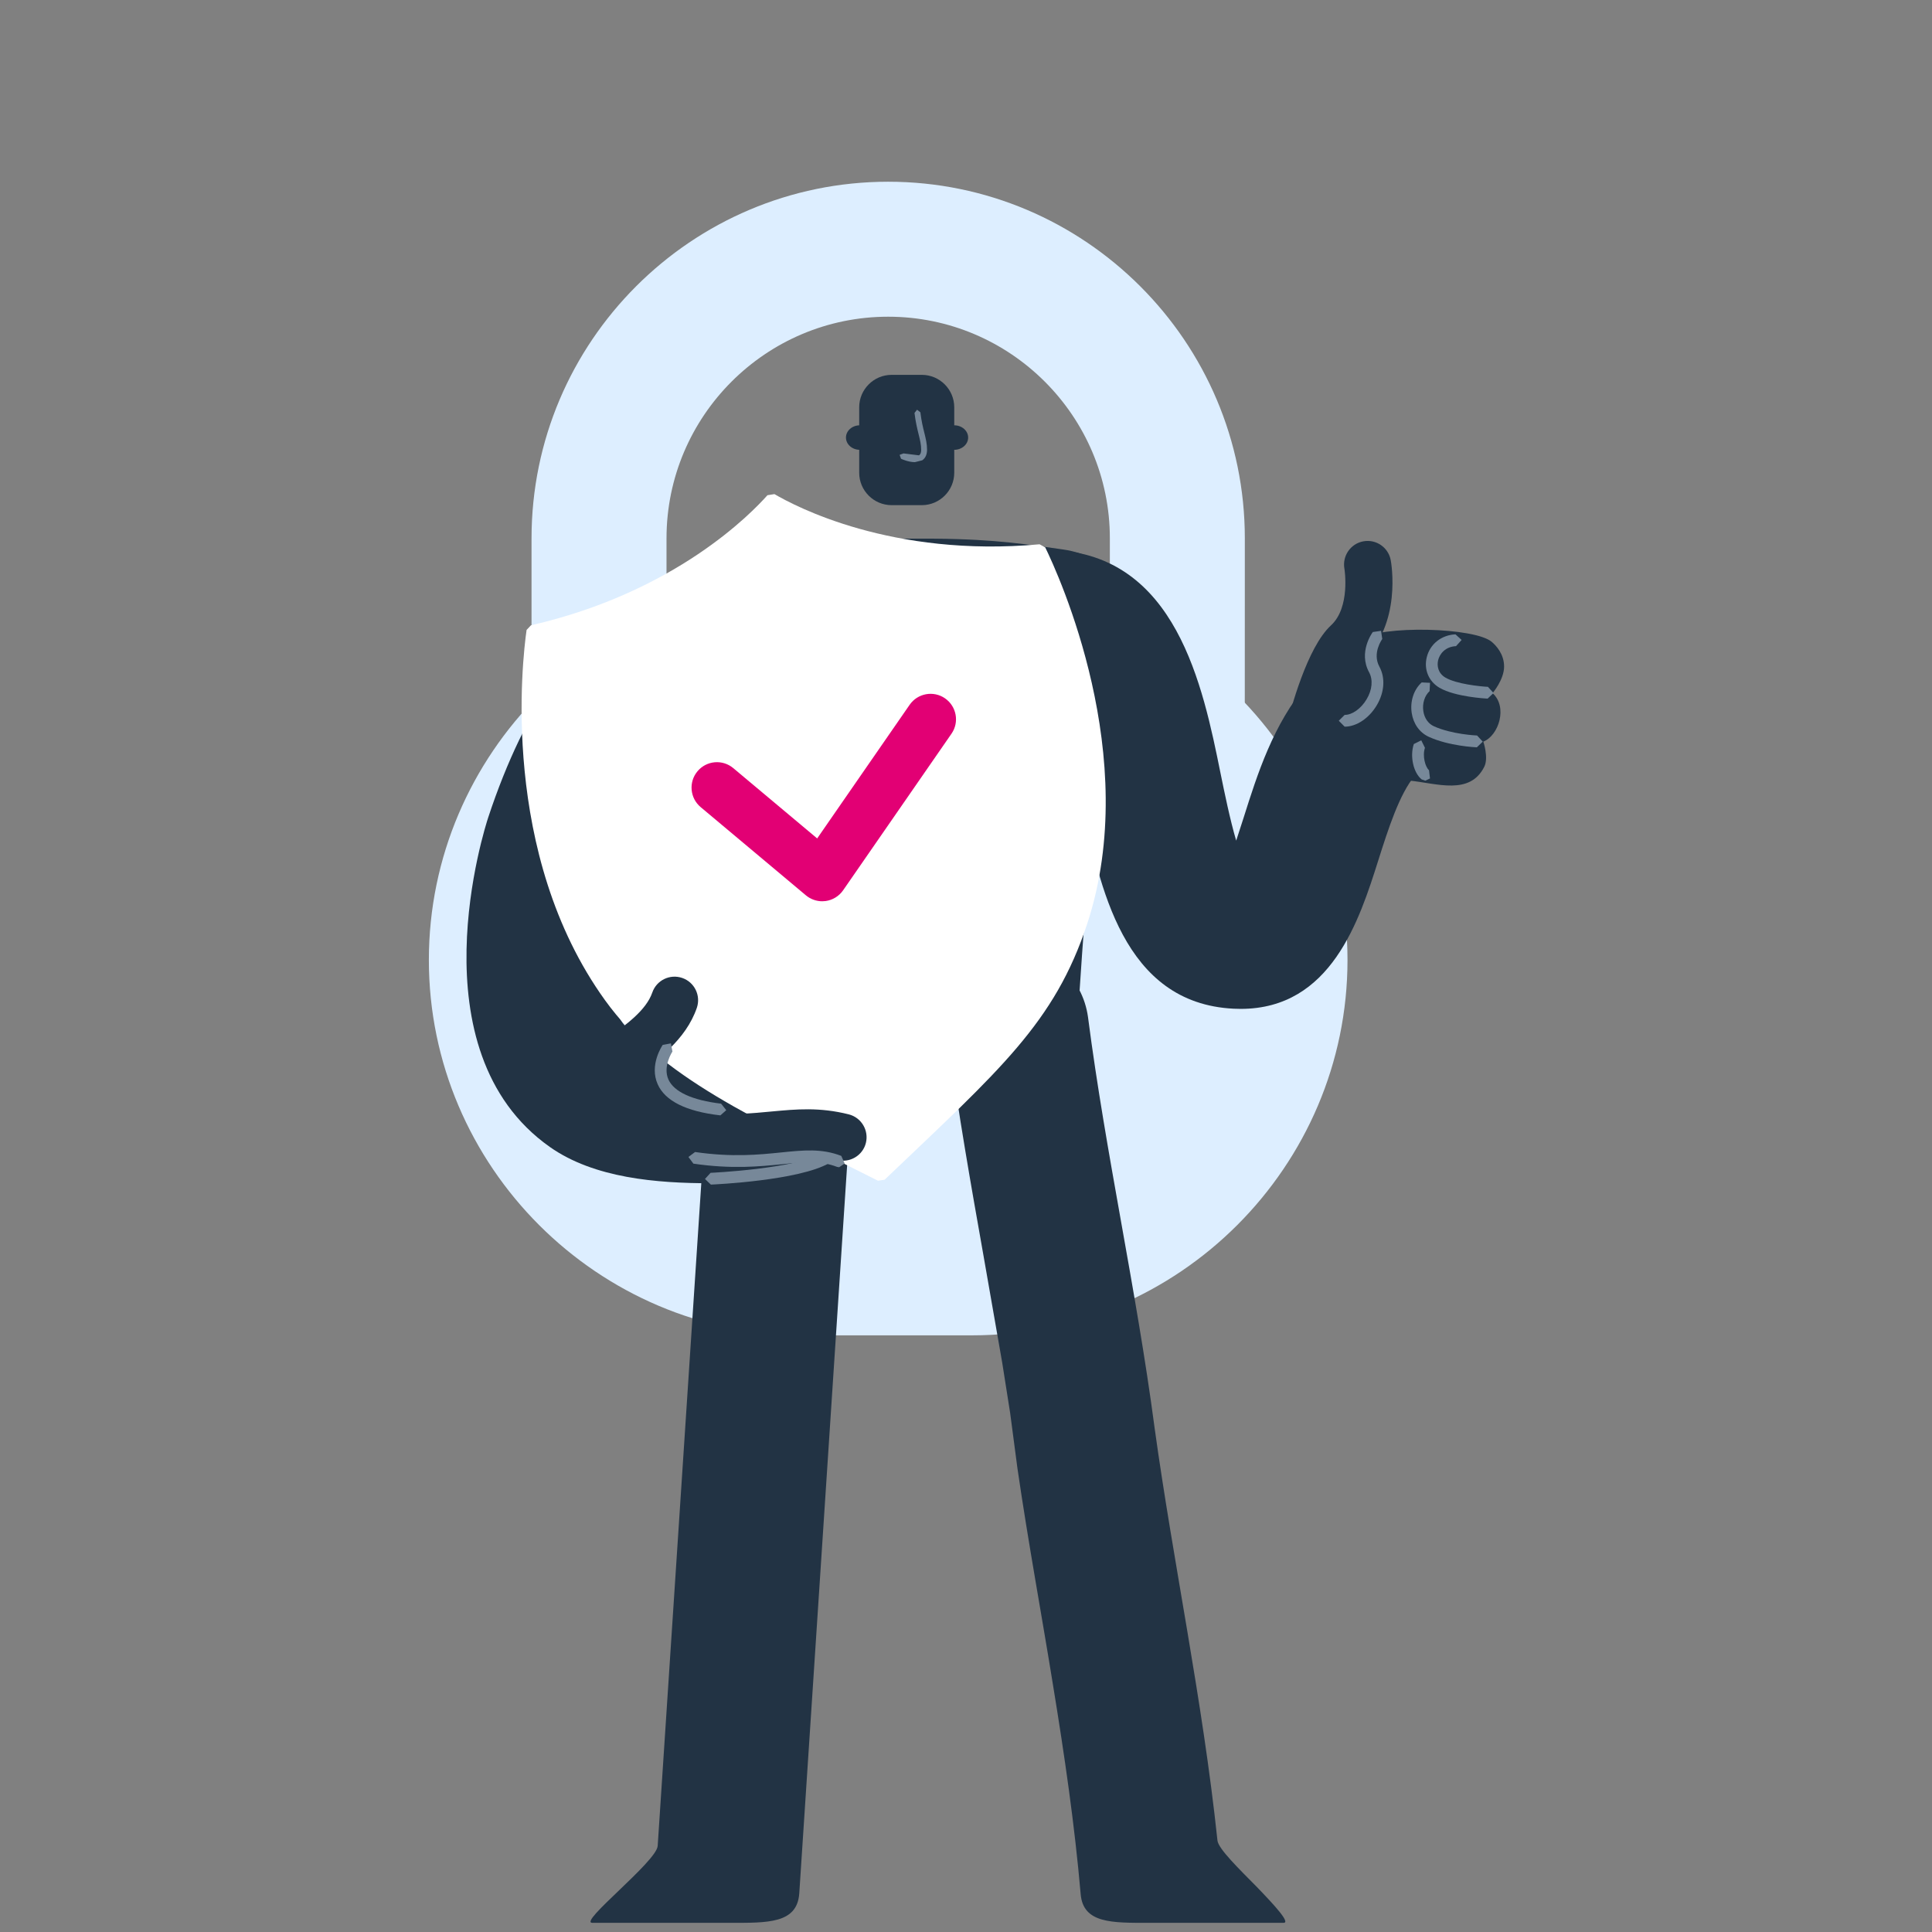 <svg xmlns="http://www.w3.org/2000/svg" xmlns:xlink="http://www.w3.org/1999/xlink" xmlns:serif="http://www.serif.com/" width="100%" height="100%" viewBox="0 0 400 400" xml:space="preserve" style="fill-rule:evenodd;clip-rule:evenodd;stroke-linejoin:round;stroke-miterlimit:2;"><rect x="0" y="0" width="400" height="400" fill="#808080" stroke="none"/>    <rect id="ArtBoard1" x="0" y="0" width="400" height="400" style="fill:none;"></rect>    <g id="ArtBoard11" serif:id="ArtBoard1">        <g id="Entspannung-auf-Magenta" serif:id="Entspannung auf Magenta" transform="matrix(9.226,0,0,9.226,-5941.46,-662.785)">            <path d="M657.434,98.112C656.597,98.112 655.919,97.433 655.919,96.597L655.919,83.92C655.919,79.507 659.509,75.917 663.922,75.917C668.335,75.917 671.926,79.507 671.926,83.92L671.925,87.692C671.925,88.528 671.247,89.206 670.41,89.206C669.573,89.206 668.896,88.528 668.896,87.691L668.897,83.92C668.897,81.177 666.665,78.946 663.922,78.946C661.179,78.946 658.948,81.177 658.948,83.92L658.948,96.597C658.948,97.433 658.27,98.112 657.434,98.112Z" style="fill:rgb(221,238,255);fill-rule:nonzero;"></path>            <path d="M665.806,84.958L662.039,84.958C657.406,84.958 653.615,88.749 653.615,93.382C653.615,98.015 657.406,101.805 662.039,101.805L665.806,101.805C670.439,101.805 674.23,98.015 674.23,93.382C674.23,88.749 670.439,84.958 665.806,84.958Z" style="fill:rgb(221,238,255);fill-rule:nonzero;"></path>            <path d="M669.776,114.989C668.947,114.989 668.298,115.005 668.242,114.345C668.108,112.796 667.879,111.228 667.62,109.645C667.364,108.058 667.068,106.47 666.823,104.788L666.66,103.551L666.482,102.422L666.066,100.043C665.781,98.435 665.494,96.815 665.266,95.109C665.131,94.143 665.785,93.179 666.659,93.128C667.535,93.083 668.286,93.771 668.407,94.666C668.805,97.74 669.486,100.74 669.902,103.888C670.318,106.9 670.976,109.969 671.312,113.144C671.334,113.328 671.787,113.77 672.196,114.184C672.598,114.601 672.955,114.989 672.795,114.989L669.776,114.989Z" style="fill:rgb(34,51,68);fill-rule:nonzero;"></path>            <path d="M671.833,94.479L671.675,94.475C669.194,94.353 668.661,91.73 668.273,89.815C668.113,89.033 667.818,87.577 667.488,87.339C666.613,87.305 665.933,86.574 665.965,85.699C665.999,84.824 666.746,84.159 667.611,84.18C670.385,84.285 670.984,87.233 671.379,89.183C671.468,89.618 671.592,90.227 671.732,90.703C671.791,90.525 671.849,90.344 671.898,90.191C672.209,89.206 672.564,88.09 673.325,87.192C673.892,86.525 674.892,86.443 675.561,87.009C676.228,87.575 676.31,88.576 675.743,89.243C675.394,89.656 675.142,90.449 674.92,91.149C674.498,92.482 673.864,94.479 671.833,94.479Z" style="fill:rgb(34,51,68);fill-rule:nonzero;"></path>            <path d="M673.365,88.83L673.239,88.815C672.955,88.745 672.781,88.46 672.851,88.176C672.952,87.76 673.325,86.363 673.859,85.873C674.299,85.469 674.163,84.612 674.161,84.603C674.109,84.316 674.298,84.04 674.584,83.987C674.871,83.933 675.148,84.123 675.2,84.41C675.212,84.469 675.454,85.842 674.573,86.652C674.371,86.838 674.05,87.719 673.878,88.427C673.819,88.668 673.603,88.83 673.365,88.83Z" style="fill:rgb(34,51,68);fill-rule:nonzero;"></path>            <path d="M674.954,90.041C674.954,90.041 675.162,89.308 675.622,89.356C676.243,89.42 676.978,89.691 677.3,89.044C677.401,88.84 677.278,88.482 677.278,88.482C677.628,88.343 677.828,87.698 677.485,87.394C677.485,87.394 677.743,87.092 677.744,86.8C677.746,86.518 677.565,86.325 677.465,86.241C677.087,85.924 675.029,85.855 674.445,86.197C673.862,86.539 674.954,90.041 674.954,90.041Z" style="fill:rgb(34,51,68);fill-rule:nonzero;"></path>            <path d="M677.375,87.516L677.369,87.516C677.34,87.515 676.648,87.479 676.294,87.273C676.053,87.131 675.941,86.864 676.008,86.59C676.081,86.292 676.334,86.09 676.653,86.074L676.791,86.2L676.665,86.339C676.423,86.35 676.298,86.515 676.264,86.653C676.234,86.778 676.26,86.947 676.428,87.045C676.675,87.189 677.2,87.243 677.381,87.252L677.507,87.39L677.375,87.516Z" style="fill:rgb(119,136,153);fill-rule:nonzero;"></path>            <path d="M677.133,88.609L677.128,88.609C677.103,88.608 676.506,88.582 676.053,88.373C675.848,88.279 675.708,88.083 675.671,87.839C675.631,87.577 675.717,87.314 675.895,87.153L676.082,87.162L676.072,87.349C675.961,87.449 675.905,87.627 675.932,87.799C675.956,87.954 676.04,88.076 676.163,88.134C676.569,88.321 677.133,88.344 677.138,88.344L677.265,88.482L677.133,88.609Z" style="fill:rgb(119,136,153);fill-rule:nonzero;"></path>            <path d="M675.977,89.358L675.895,89.33C675.709,89.182 675.626,88.811 675.718,88.536L675.885,88.452L675.968,88.62C675.905,88.807 675.979,89.058 676.059,89.122L676.081,89.308L675.977,89.358Z" style="fill:rgb(119,136,153);fill-rule:nonzero;"></path>            <path d="M674.167,88.146L674.166,88.146L674.034,88.013L674.166,87.882L674.167,87.882C674.337,87.882 674.534,87.741 674.659,87.531C674.785,87.32 674.806,87.093 674.714,86.924C674.469,86.473 674.784,86.04 674.798,86.022L674.983,85.995L675.01,86.179C675.001,86.192 674.782,86.497 674.945,86.798C675.082,87.049 675.061,87.374 674.886,87.667C674.713,87.958 674.431,88.146 674.167,88.146Z" style="fill:rgb(119,136,153);fill-rule:nonzero;"></path>            <path d="M660.368,114.989C661.214,114.989 661.878,115.009 661.927,114.331L663.17,95.423C663.229,94.531 662.553,93.76 661.66,93.701C660.767,93.646 659.996,94.318 659.938,95.211L658.75,113.262C658.728,113.614 656.956,114.989 657.283,114.989L660.368,114.989Z" style="fill:rgb(34,51,68);fill-rule:nonzero;"></path>            <path d="M663.999,83.175L664.678,83.175C665.078,83.175 665.405,82.848 665.405,82.448L665.405,80.978C665.405,80.578 665.078,80.251 664.678,80.251L663.999,80.251C663.599,80.251 663.272,80.578 663.272,80.978L663.272,82.448C663.272,82.848 663.599,83.175 663.999,83.175Z" style="fill:rgb(34,51,68);fill-rule:nonzero;"></path>            <path d="M662.975,81.658C662.975,81.81 663.114,81.933 663.286,81.933C663.458,81.933 663.597,81.81 663.597,81.658C663.597,81.506 663.458,81.383 663.286,81.383C663.114,81.383 662.975,81.506 662.975,81.658Z" style="fill:rgb(34,51,68);fill-rule:nonzero;"></path>            <path d="M665.094,81.658C665.094,81.81 665.234,81.933 665.405,81.933C665.577,81.933 665.717,81.81 665.717,81.658C665.717,81.506 665.577,81.383 665.405,81.383C665.234,81.383 665.094,81.506 665.094,81.658Z" style="fill:rgb(34,51,68);fill-rule:nonzero;"></path>            <path d="M664.522,82.21C664.379,82.21 664.233,82.144 664.211,82.134L664.179,82.046L664.267,82.014L664.613,82.057C664.625,82.05 664.663,82.026 664.663,81.933C664.663,81.819 664.638,81.715 664.605,81.583C664.573,81.454 664.538,81.308 664.513,81.106L664.57,81.033L664.645,81.091C664.668,81.284 664.702,81.426 664.734,81.552C664.767,81.686 664.795,81.803 664.795,81.933C664.794,82.071 664.734,82.137 664.685,82.169L664.522,82.21Z" style="fill:rgb(119,136,153);fill-rule:nonzero;"></path>            <path d="M666.519,96.705L661.524,96.705C660.571,96.705 660.028,96.053 659.966,94.95C659.966,94.95 660.096,91.782 660.046,90.785C659.946,88.797 659.28,86.605 659.28,86.605C659.206,85.308 659.484,84.33 660.643,84.168C661.714,84.018 663.087,83.914 664.961,83.927C666.357,83.937 667.132,84.069 667.85,84.17C668.944,84.323 669.79,85.308 669.609,86.605C669.609,86.605 668.639,89.74 668.492,90.785C668.352,91.781 668.161,94.95 668.161,94.95C668.006,96.053 667.471,96.705 666.519,96.705Z" style="fill:rgb(34,51,68);fill-rule:nonzero;"></path>            <path d="M659.95,98.392C658.729,98.392 657.327,98.28 656.329,97.577C653.258,95.411 654.878,90.392 654.948,90.18C656.641,85.052 659.636,84.19 661.272,84.13C662.164,84.094 662.883,84.781 662.915,85.655C662.947,86.531 662.265,87.266 661.39,87.299C659.589,87.365 658.538,89.421 657.973,91.134C657.605,92.244 657.368,94.429 658.156,94.985C658.547,95.26 660.084,95.223 660.741,95.208L660.974,95.203L661.007,95.203C661.867,95.203 662.573,95.891 662.592,96.755C662.61,97.631 661.915,98.355 661.039,98.373L660.816,98.378C660.544,98.385 660.253,98.392 659.95,98.392Z" style="fill:rgb(34,51,68);fill-rule:nonzero;"></path>            <path d="M667.32,84.053C663.999,84.355 661.825,83.194 661.37,82.927L661.213,82.952C660.862,83.347 659.157,85.126 655.906,85.871L655.808,85.975C655.714,86.633 655.199,90.997 657.569,94.286C658.825,96.031 660.911,96.925 663.693,98.335L663.842,98.313C666.429,95.845 667.658,94.794 668.391,92.562C669.62,88.817 667.745,84.734 667.447,84.123L667.32,84.053Z" style="fill:white;fill-rule:nonzero;"></path>            <path d="M662.442,92.064C662.309,92.064 662.179,92.017 662.075,91.93L659.714,89.951C659.472,89.748 659.441,89.388 659.643,89.147C659.844,88.906 660.204,88.873 660.446,89.076L662.329,90.654L664.404,87.655C664.583,87.396 664.939,87.331 665.198,87.51C665.457,87.69 665.523,88.045 665.343,88.304L662.911,91.818C662.819,91.95 662.677,92.037 662.519,92.059L662.442,92.064Z" style="fill:rgb(226,0,116);fill-rule:nonzero;"></path>            <path d="M660.368,97.895C660.166,97.895 659.947,97.887 659.706,97.866C659.415,97.841 659.2,97.585 659.226,97.294C659.251,97.003 659.498,96.777 659.797,96.813C660.418,96.867 660.872,96.823 661.313,96.781C661.861,96.73 662.381,96.681 663.038,96.846C663.321,96.918 663.492,97.205 663.422,97.488C663.351,97.771 663.062,97.941 662.78,97.871C662.297,97.75 661.906,97.787 661.412,97.834C661.105,97.863 660.769,97.895 660.368,97.895Z" style="fill:rgb(34,51,68);fill-rule:nonzero;"></path>            <path d="M657,97.191C656.708,97.191 656.472,96.954 656.472,96.662C656.472,95.966 657.053,95.548 657.614,95.143C658.045,94.833 658.49,94.512 658.629,94.112C658.724,93.836 659.025,93.69 659.301,93.785C659.577,93.88 659.723,94.181 659.628,94.457C659.38,95.174 658.743,95.633 658.232,96.001C657.936,96.215 657.529,96.507 657.529,96.662C657.529,96.954 657.293,97.191 657,97.191Z" style="fill:rgb(34,51,68);fill-rule:nonzero;"></path>            <path d="M659.022,95.362C659.022,95.362 658.293,96.281 659.834,96.736C660.478,96.927 658.041,97.199 658.041,97.199L657.601,95.875L659.022,95.362Z" style="fill:rgb(34,51,68);fill-rule:nonzero;"></path>            <path d="M660.157,96.869L660.142,96.867C659.387,96.779 658.918,96.545 658.751,96.173C658.556,95.74 658.851,95.305 658.863,95.287L659.047,95.253L659.081,95.437C659.079,95.44 658.858,95.77 658.992,96.066C659.118,96.342 659.526,96.529 660.173,96.606L660.289,96.752L660.157,96.869Z" style="fill:rgb(119,136,153);fill-rule:nonzero;"></path>            <path d="M659.943,98.422L659.811,98.296L659.937,98.158C659.956,98.157 661.85,98.071 662.471,97.708L662.651,97.756L662.604,97.937C661.927,98.332 660.028,98.419 659.948,98.422L659.943,98.422Z" style="fill:rgb(119,136,153);fill-rule:nonzero;"></path>            <path d="M662.822,98.033L662.776,98.025C662.395,97.878 662.019,97.916 661.543,97.965C661.041,98.015 660.416,98.079 659.551,97.952L659.44,97.802L659.589,97.691C660.421,97.812 661.028,97.751 661.516,97.701C662.026,97.649 662.43,97.608 662.87,97.778L662.946,97.949L662.822,98.033Z" style="fill:rgb(119,136,153);fill-rule:nonzero;"></path>        </g>    </g></svg>